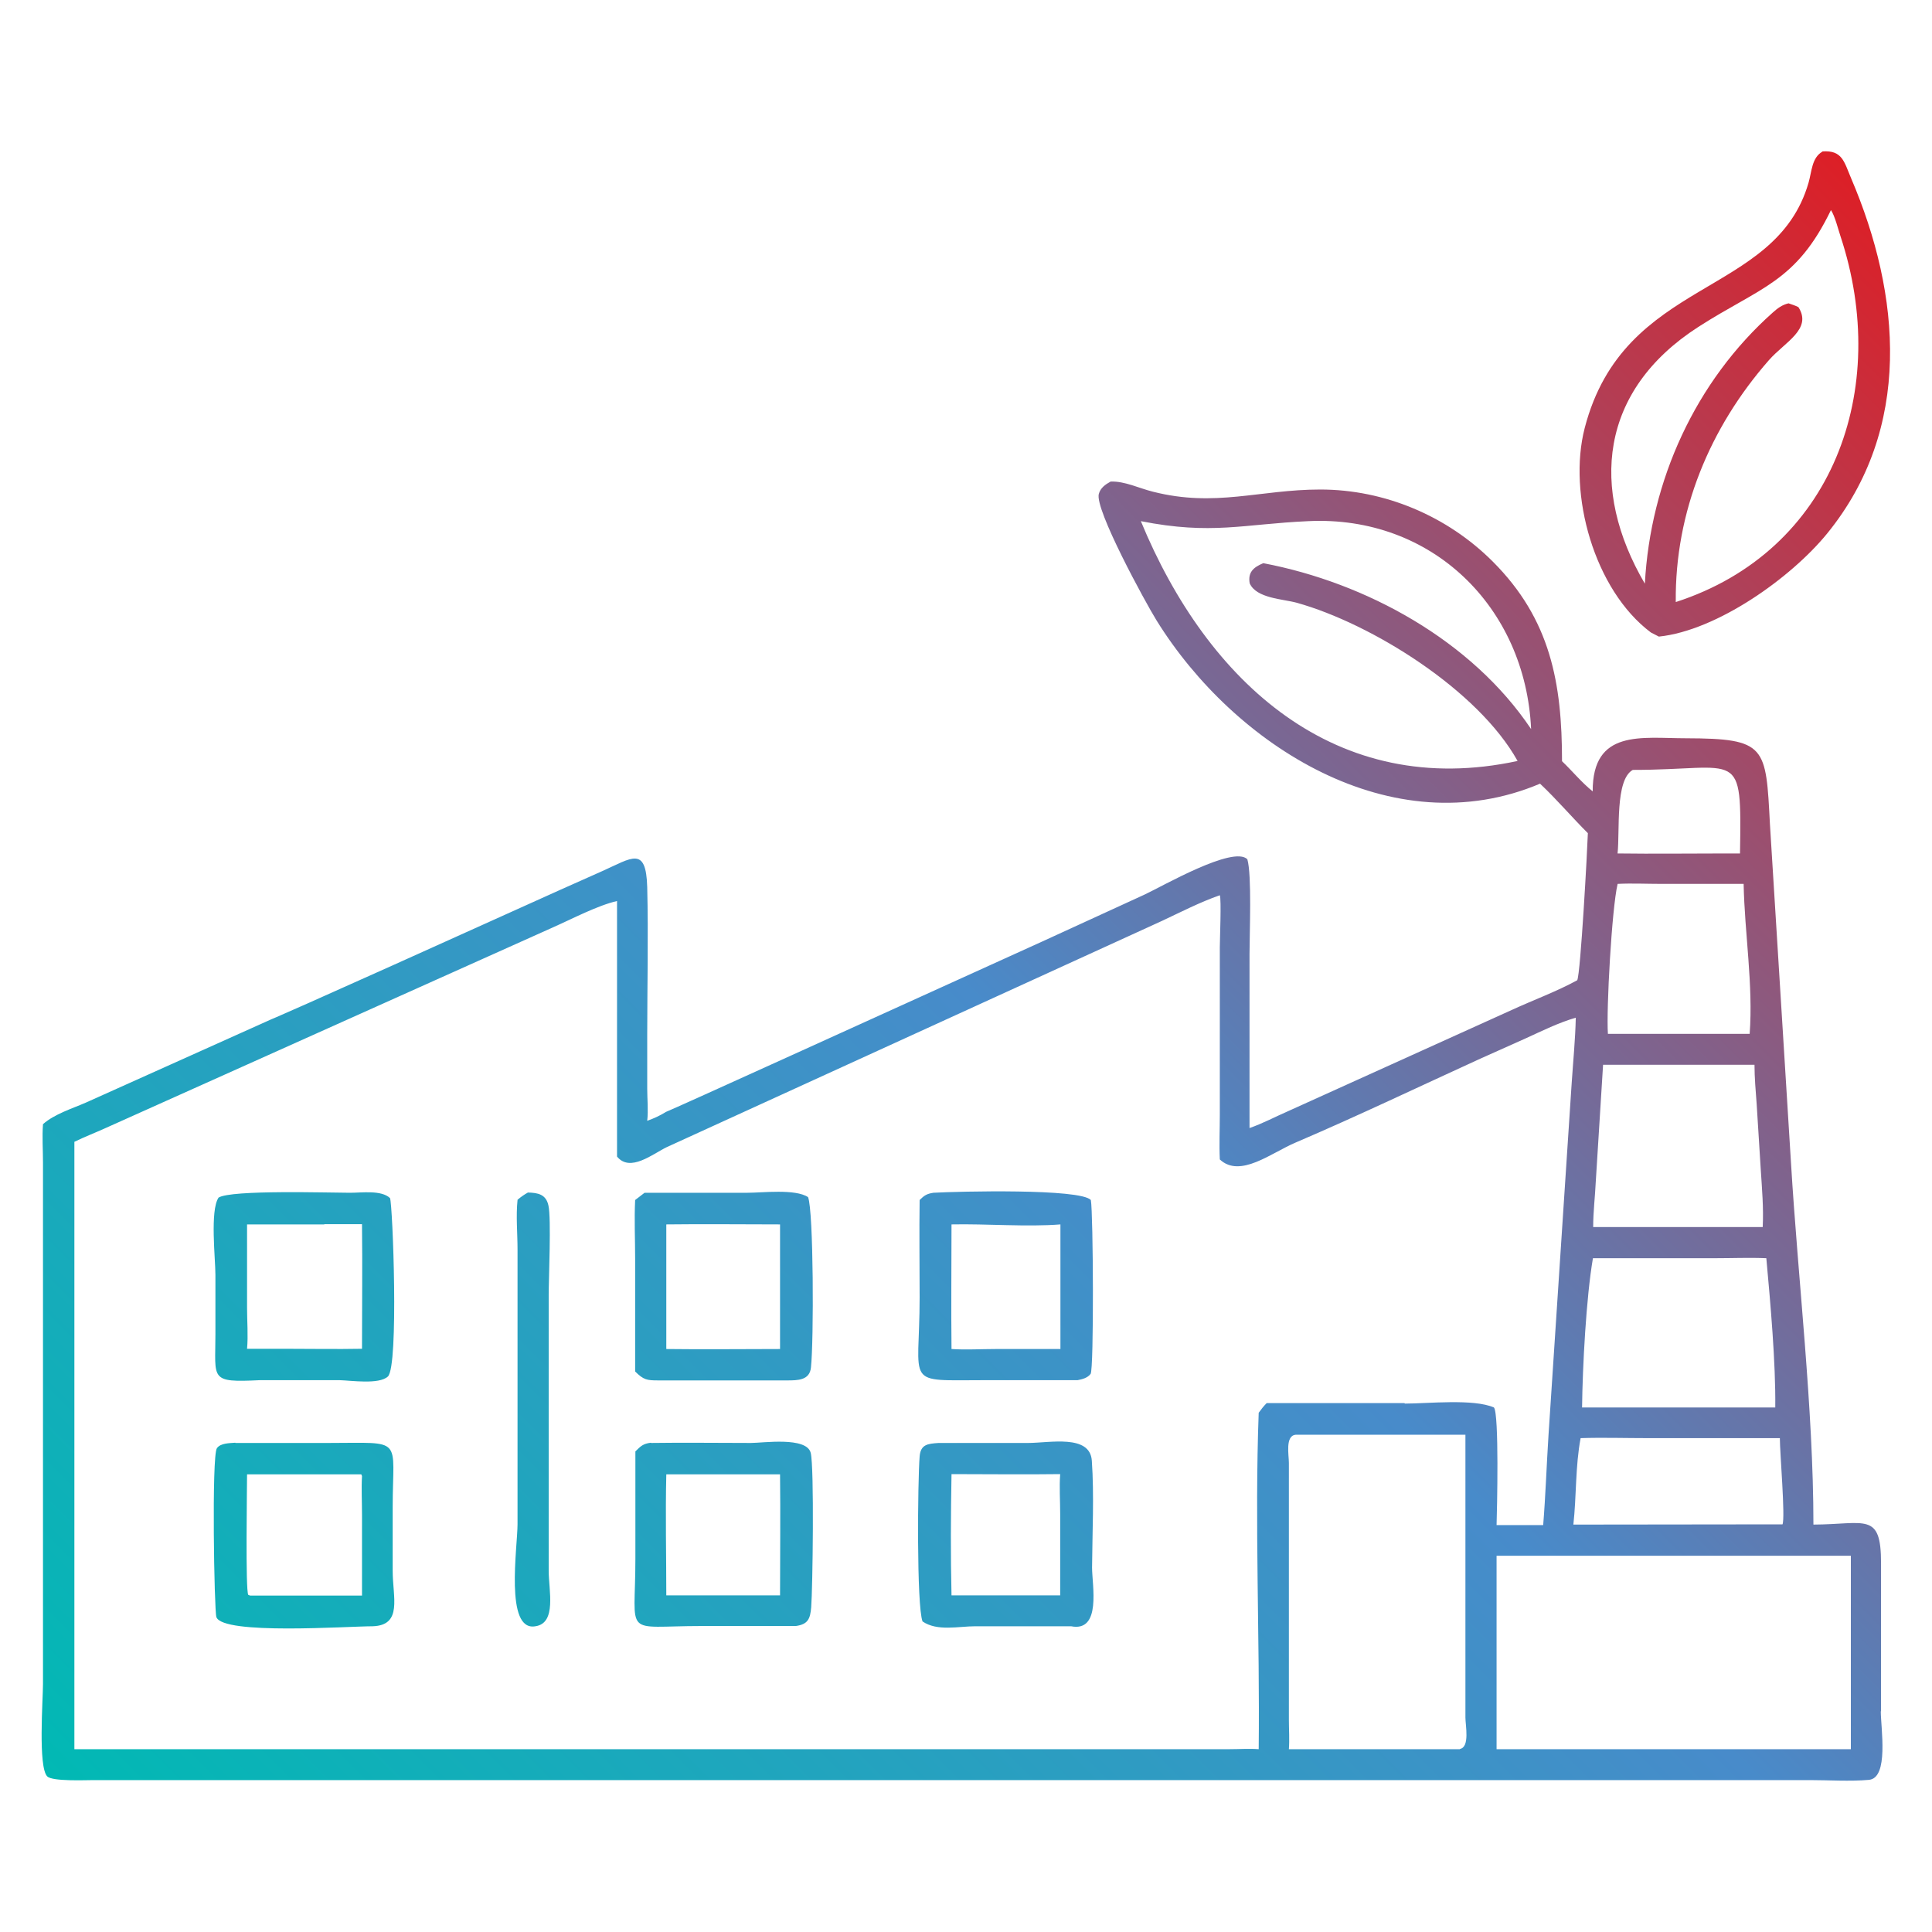 <?xml version="1.0" encoding="UTF-8"?>
<svg xmlns="http://www.w3.org/2000/svg" xmlns:xlink="http://www.w3.org/1999/xlink" id="Layer_1" data-name="Layer 1" viewBox="0 0 80 80">
  <defs>
    <style>
      .cls-1 {
        fill: url(#linear-gradient);
      }
    </style>
    <linearGradient id="linear-gradient" x1="14.1" y1="85.69" x2="84.75" y2="15.04" gradientUnits="userSpaceOnUse">
      <stop offset="0" stop-color="#01b9b4"></stop>
      <stop offset=".5" stop-color="#488bca"></stop>
      <stop offset="1" stop-color="#dd1f26"></stop>
    </linearGradient>
  </defs>
  <path class="cls-1" d="M75.46,6.27c.83-.06.9.43,1.19,1.11,2.07,4.84,2.55,10.36-.99,14.71-1.49,1.83-4.56,4.02-6.97,4.27-.11-.05-.22-.12-.33-.17-2.35-1.76-3.45-5.74-2.74-8.47,1.63-6.27,7.89-5.38,9.27-10.16.13-.45.13-1.03.57-1.28ZM75.82,8.69c-1.45,3.01-2.92,3.19-5.5,4.85-4.08,2.63-4.51,6.7-2.21,10.63.23-4.27,2.09-8.38,5.31-11.24.19-.17.38-.31.64-.37.14.05.28.09.41.16.58.91-.56,1.44-1.22,2.19-2.45,2.79-3.9,6.28-3.86,10.02,6.52-2.11,8.92-8.81,6.82-15.15-.1-.3-.23-.84-.4-1.09ZM77.89,70.86v-6.13c0-2.14-.64-1.61-2.8-1.6,0-4.81-.64-10.16-.93-15l-.87-13.99c-.17-3.24-.14-3.56-3.48-3.57-1.83,0-3.87-.39-3.86,2.2-.47-.38-.84-.84-1.27-1.25,0-3.23-.47-5.87-2.87-8.27-1.88-1.88-4.47-2.98-7.14-2.98-2.51,0-4.34.75-6.93.09-.57-.14-1.16-.44-1.75-.42-.22.12-.42.26-.49.51-.18.63,1.92,4.48,2.39,5.24,3.22,5.19,9.76,9.35,15.88,6.76.69.65,1.31,1.38,1.98,2.05-.02.65-.3,5.8-.44,6.09-.86.47-1.82.82-2.71,1.23l-9.26,4.19c-.53.23-1.05.51-1.6.7v-7.21c0-.86.1-3.27-.09-3.92-.58-.58-3.52,1.12-4.25,1.46l-4.23,1.94c-7.32,3.32-15.16,6.89-15.59,7.06-.26.16-.5.27-.78.37.05-.44,0-.89,0-1.33v-2.21c0-2.04.05-4.1,0-6.14-.05-1.71-.63-1.21-1.86-.66l-1.75.78c-11.91,5.38-11.92,5.34-11.94,5.35l-7.68,3.45c-.57.25-1.32.48-1.79.9-.04.52,0,1.06,0,1.59v14.7s0,6.89,0,6.89c0,.63-.21,3.46.18,3.83.22.21,1.57.15,1.92.15h71.07c.8,0,1.64.06,2.44-.01.83-.08.49-2.14.49-2.84ZM51.75,24.16c.28.62,1.37.64,1.95.8,3.11.87,7.51,3.62,9.14,6.55-7.51,1.62-12.84-3.24-15.6-9.93,2.94.58,4.24.12,6.93,0,5.12-.25,9,3.56,9.23,8.61-2.46-3.67-6.83-6.06-11.09-6.87-.41.17-.65.38-.56.85ZM67.61,31.88c4.47,0,4.51-.98,4.44,3.46h-.58c-1.5,0-2.99.02-4.49,0,.1-.93-.11-3.05.63-3.46ZM66.98,36.6c.6-.03,1.21,0,1.81,0h3.41c.04,2.04.4,4.18.25,6.21h-5.87c-.07-1,.16-5.18.4-6.2ZM66.08,48.89l.3-4.8h6.27c0,.54.05,1.09.09,1.63l.17,2.72c.05.79.12,1.57.08,2.37h-7.02c0-.63.08-1.28.11-1.92ZM65.96,52.1h5.06c.71,0,1.41-.03,2.12,0,.17,1.87.39,4.31.37,6.18h-8c.02-1.69.17-4.55.45-6.18ZM65.44,59.55c.92-.03,1.86,0,2.79,0h5.47c0,.6.23,3.29.11,3.57h-.11s-8.55.01-8.55.01c.13-1.18.08-2.42.3-3.58ZM60.46,72.43h-7.09c.03-.4,0-.81,0-1.21v-10.64c0-.33-.16-1.13.28-1.17h7.03v11.71c0,.32.19,1.23-.23,1.3ZM58.16,58.1h-5.71c-.13.13-.23.26-.33.4-.17,4.56.05,9.33,0,13.93-.39-.03-.8,0-1.2,0H18.3s-15.22,0-15.22,0v-25.15c.41-.2.85-.37,1.27-.56l18.57-8.33c.77-.34,1.83-.9,2.63-1.08v10.58c.54.67,1.48-.11,2.06-.39l20.51-9.37c.79-.37,1.56-.77,2.39-1.06.07.16,0,1.84,0,2.16v6.93c0,.61-.03,1.23,0,1.85.84.79,2.14-.28,3.14-.7,2.57-1.1,5.1-2.31,7.64-3.47l1.9-.85c.68-.31,1.34-.64,2.06-.85-.02.9-.11,1.81-.17,2.71l-.96,14.58c-.08,1.24-.12,2.48-.22,3.72h-1.93c.02-.59.11-4.62-.11-4.87-.85-.37-2.74-.16-3.69-.16ZM76.64,72.43h-14.67v-8.01h14.67v8.01ZM21.43,49.69c-.07.67,0,1.38,0,2.05v11.37c0,.95-.54,4.46.74,4.23.89-.13.55-1.49.55-2.3v-11.4c0-.72.11-3.18-.01-3.72-.1-.47-.44-.53-.85-.54-.16.09-.29.18-.43.3ZM38.87,59.75h3.7c.89,0,2.56-.37,2.64.73.1,1.41.02,3.01.01,4.43,0,.73.4,2.68-.87,2.43h-3.96c-.7,0-1.58.22-2.19-.2-.25-.66-.2-5.83-.12-6.83.04-.5.33-.53.79-.56ZM39.4,61.05c-.03,1.67-.04,3.35,0,5.01h4.5v-3.38c0-.54-.04-1.1,0-1.64-1.5.02-3,0-4.5,0ZM26.96,59.75c1.38-.02,2.76,0,4.14,0,.49,0,2.3-.27,2.47.41.15.61.08,5.64.02,6.39-.04.48-.13.71-.64.78h-3.9c-3.3,0-2.74.52-2.74-2.78v-4.45c.22-.22.32-.32.64-.36ZM27.59,61.05c-.04,1.67,0,3.35,0,5.01h4.71c0-1.67.02-3.34,0-5.01h-4.71ZM38.64,49.39c1.08-.06,6.09-.18,6.53.3.1.55.13,7.01-.01,7.2-.13.17-.34.22-.54.26h-3.83c-3.4,0-2.71.29-2.71-3.43,0-1.34-.02-2.69,0-4.03.19-.19.3-.26.57-.3ZM39.4,50.7c0,1.72-.02,3.44,0,5.16.61.04,1.21,0,1.82,0h2.69v-5.16c-1.37.11-3.08-.03-4.5,0ZM9.75,59.75h3.85c3.16,0,2.66-.28,2.66,2.67v2.63c0,1.09.42,2.25-.83,2.29-1.03,0-6.2.37-6.47-.38-.09-.26-.2-6.66.02-6.99.15-.22.53-.21.76-.23ZM14.86,61.05h-4.63c0,.57-.07,4.8.05,4.99l.08.03h4.63v-3.36c0-.53-.03-1.06,0-1.59l-.03-.07h-.09ZM27.39,49.39h3.56c.62,0,1.98-.17,2.51.18.23.58.24,5.95.12,7.05-.05.54-.55.54-1,.54h-5.31c-.48,0-.62-.02-.97-.37v-4.66c0-.81-.04-1.63,0-2.44l.39-.3h.69ZM27.59,50.7v5.16c1.57.02,3.14,0,4.71,0v-5.16c-1.57,0-3.14-.02-4.71,0ZM14.5,49.39c.48,0,1.29-.12,1.65.22.11.26.37,6.97-.09,7.39-.37.34-1.54.16-2,.15h-3.3c-2.1.1-1.84-.02-1.84-1.9v-2.46c0-.68-.23-2.66.13-3.2.52-.33,4.6-.2,5.45-.2ZM13.43,50.7h-3.2v3.45c0,.56.05,1.15,0,1.7h1.55c1.07,0,2.14.02,3.21,0,0-1.72.02-3.44,0-5.16h-1.56Z"></path>
</svg>
